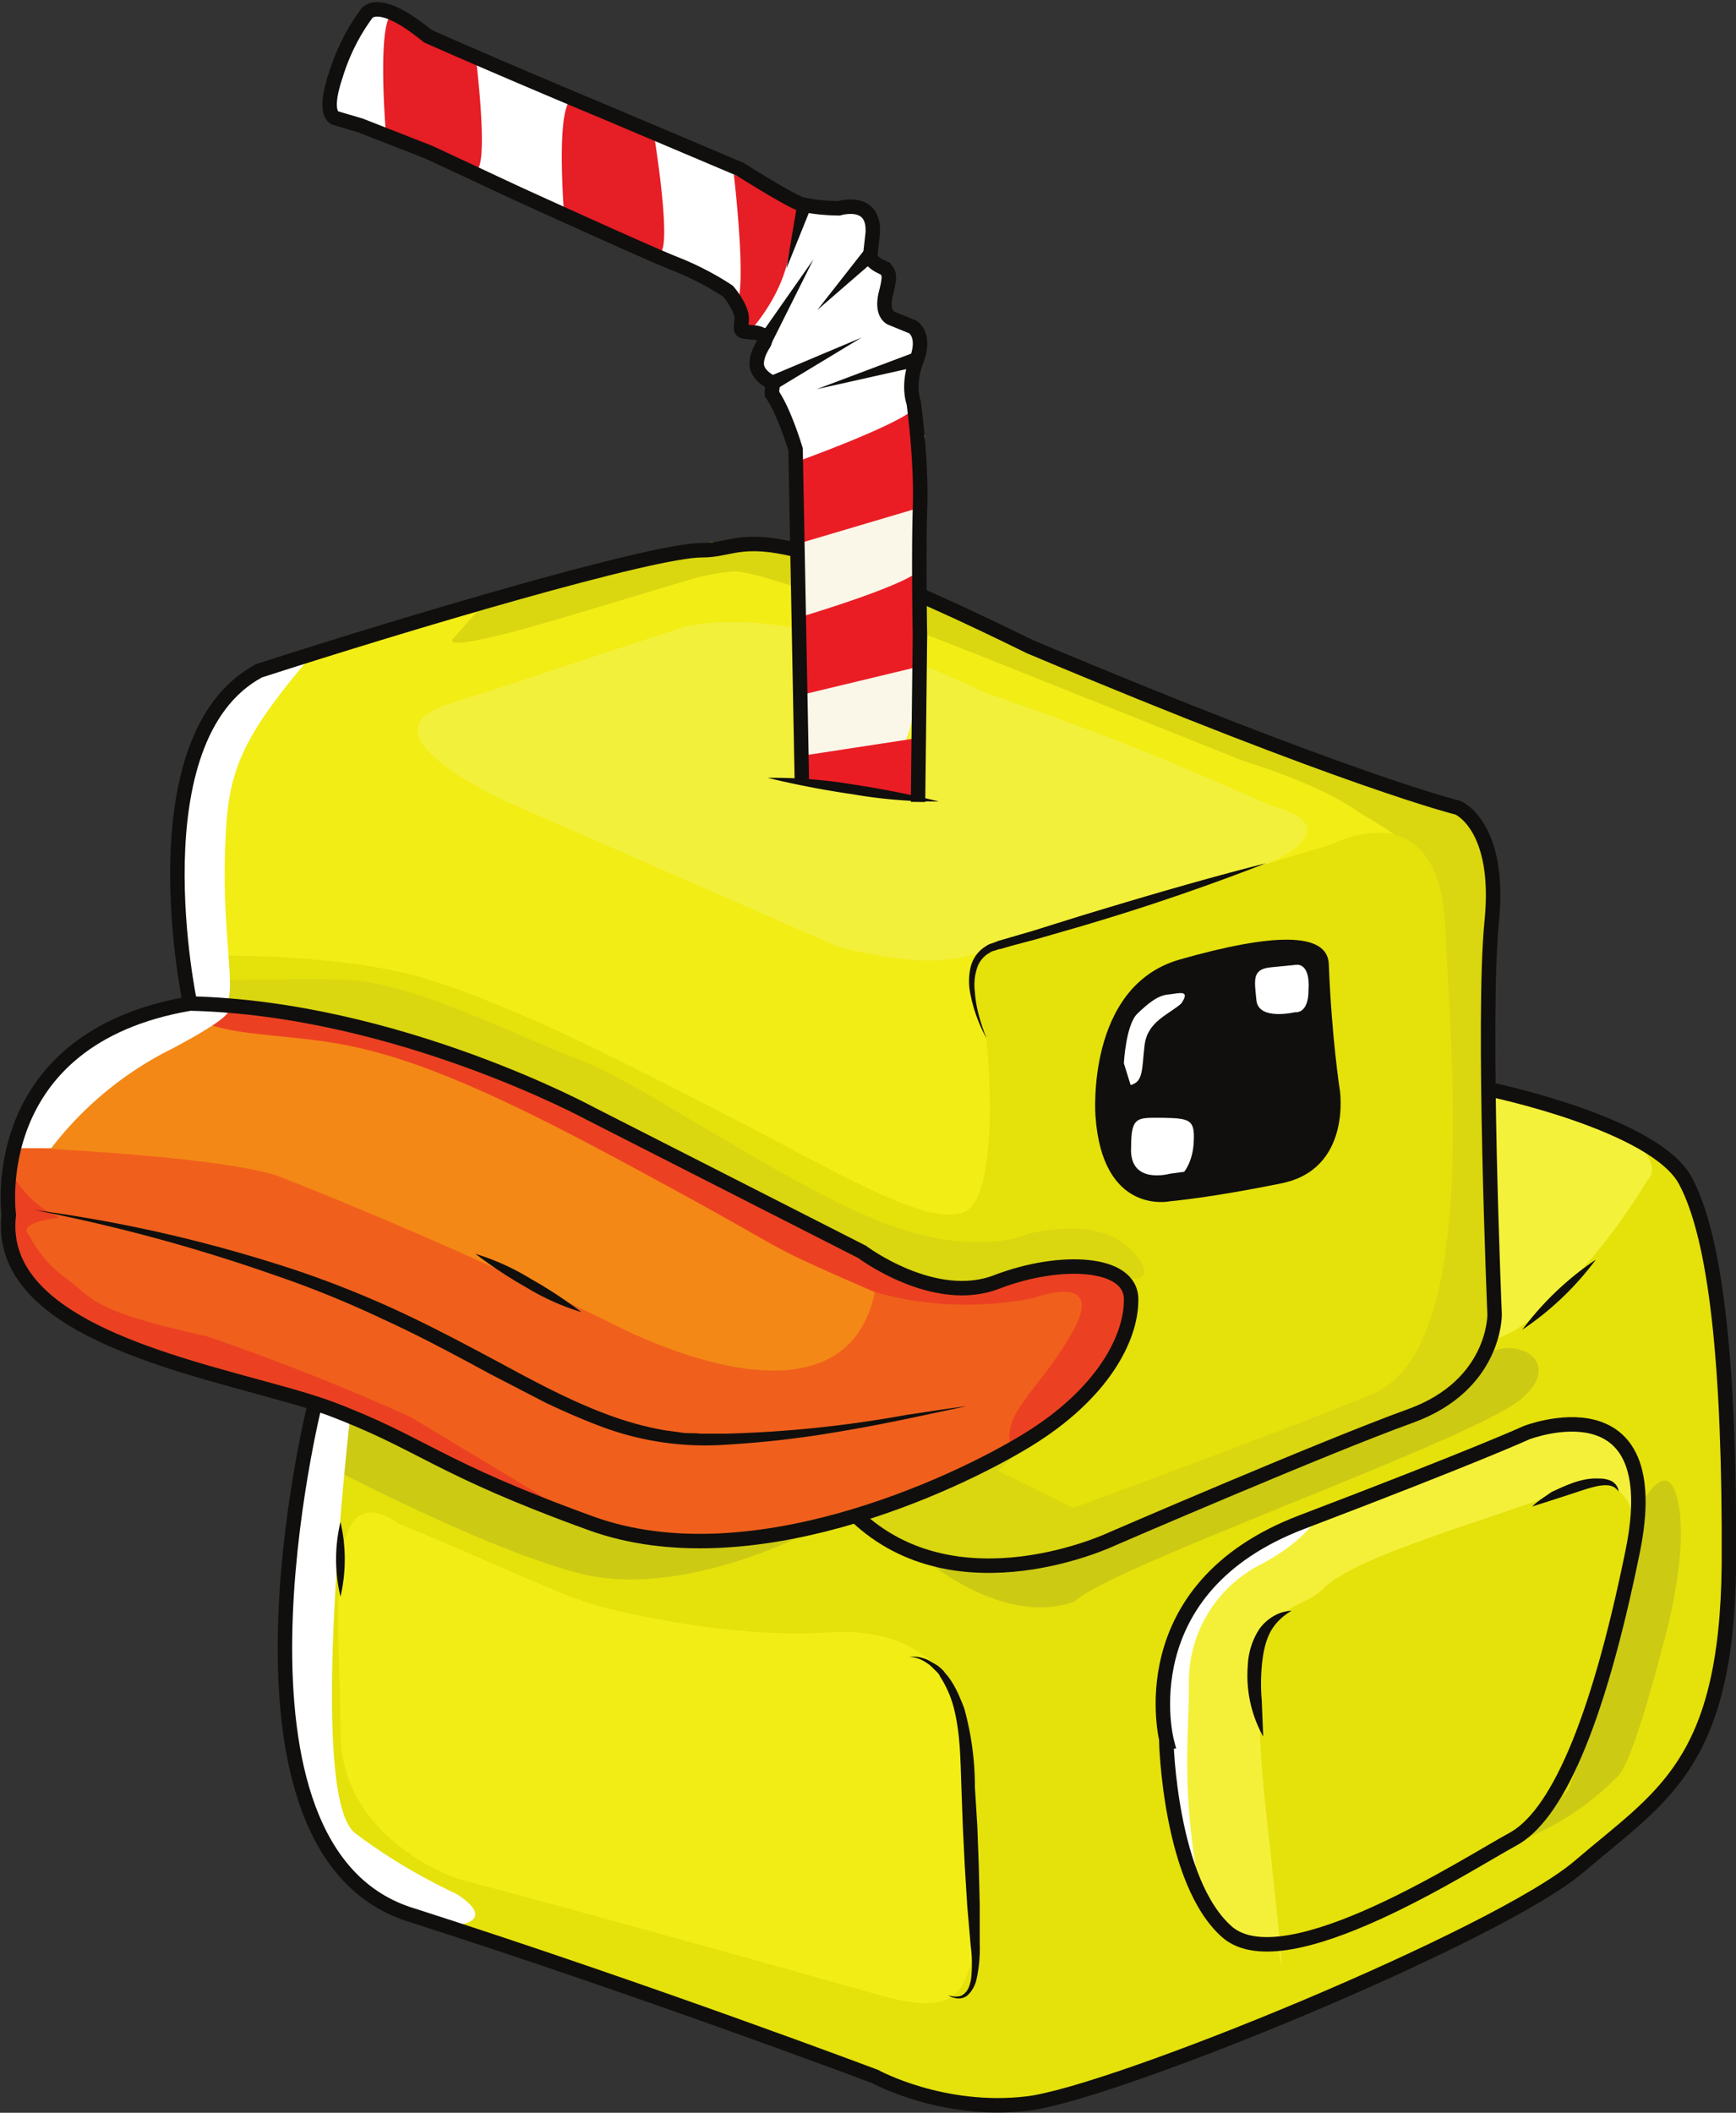 <svg viewBox="0 0 480 584" xmlns="http://www.w3.org/2000/svg"><rect x="0" y="0" width="480" height="584" fill="#333333" stroke="none"/><defs><clipPath clipPathUnits="userSpaceOnUse" id="a"><path d="M0 847.9h601.3V0H0Z"/></clipPath></defs><path d="m221 179.6-1-50.4-3.4-14.6-2.8-9-4.6-4.6 3-9.5-7.4-1.2-1.8-7.8-10.7-8.5-36.4-15-22.6-10.3L111.9 38l-15-4.6-5.8-2.1v-9.8l11.3-19.3 5 .6 17.7 9.8 14.6 6.3 20.3 9.7 21 8 23.6 9.8 7.9 4.8 7.5 4.2 12 1.7 6.6.4 2.6 4.3-.6 8.8 2.8 2.6 2.2 4.6V87l6.7 3 2.3 4.7-2.6 12.7 1.4 10.5 1.5 38.8-.5 22.8Z" fill="#fff"/><path d="m221 179.6-1-50.4-3.4-14.6-2.8-9-4.6-4.6 3-9.5-7.4-1.2-1.8-7.8-10.7-8.5-36.4-15-22.6-10.3L111.9 38l-15-4.6-5.8-2.1v-9.8l11.3-19.3 5 .6 17.7 9.8 14.6 6.3 20.3 9.7 21 8 23.6 9.8 7.9 4.8 7.5 4.2 12 1.7 6.6.4 2.6 4.3-.6 8.8 2.8 2.6 2.2 4.6V87l6.7 3 2.3 4.7-2.6 12.7 1.4 10.5 1.5 38.8-.5 22.8Z" fill="none" stroke="#100f0d" stroke-miterlimit="10" stroke-width="1.3"/><path d="m88.2 388.2-7 32.3-2.4 28.4 2 35.6 7.4 24 13.4 15 21.8 8.7 45 15.5 48.8 17.3 37.4 14 25.6 3 35.5-9.4 36.4-14 65-29.3 34.5-24.3 18.7-23.7 7.8-38V380l-5-32.7-6.8-21-12-12-20-6.1-21.7-7.6-125-12.3-175.7 35Z" fill="#e5e10b" fill-rule="evenodd"/><g clip-path="url(#a)" transform="matrix(1.333 0 0 -1.333 -158.6 906.7)"><path d="M161.8 507s-1.3 30.7 28.3 39.6c29.7 8.9 76.6 21.2 76.6 21.2l81.4-30 64.5-25s9.5-5.5-32.5-18c-41.9-12.5-47-32.6-47-32.6l-4.6-38.2h-21l-67.9 32.9-43.8 13.8-30.4 6.5-6.6 12z" fill="#f2ed15" fill-rule="evenodd"/><path d="M293 483.8 224 514s-31 14-12.5 20c18.6 6 48.1 15.8 48.1 15.8s20.5 7.8 63.8-13.3a621.6 621.6 0 0 0 59.2-23.4s35.1-7.2-46-25.5c-17.5-5.5-19.5-9.5-43.7-3.8" fill="#f3f03b"/><path d="m219.8 555.5-6.5-7.4s-6-4.4 21.7 3.8c27.6 8.1 29.3 9.3 36.2 9.8 6.9.4 55.4-19.2 55.4-19.2l50.3-20.1s14.7-4.4 22.7-9.8c8-5.5 17-6.6 16.6-29.8-.5-23.1 0-57 0-57s-3-29.6-22.6-34.7c-19.5-5-50-20-50-20s1 6.7 2.2 9.7c1.1 3-5.8 6.4-5.8 6.4l-22.4-14-21-7.3 12-8.5 17.3-1.9L354 363l36.2 15.2 30.5 13.2 6.4 8.6 1.3 22-.8 42 .8 25.1.5 12.1-5.6 10.1-20.7 8-37 13.3-33 13.5-31.4 14.3-23.5 7.4-14.3-2.1Z" fill="#dad610" fill-rule="evenodd"/><path d="M162.6 482s28.5.7 46.5-5.3 34.6-14.4 58.2-26.5c23.6-12 42.3-23.8 51-21.6 8.8 2.2 5.3 36.3 5.3 36.3s-8.5 15.7 2.3 19.2c10.7 3.5 69.3 21 69.3 21s22.3 12 23.6-17.3c1.3-29.2 6.8-87.7-15.2-96.7s-62-23.6-62-23.6l-15.6 7.7 11.8 10.6 8 7.5 4.8 7.6 3 10.7-1.3 7.5-13 3-15.2-3.3-12-1.2-16.9 7.7-23.6 12-26.4 13-27.6 11.1-21.8 9.3-13.2 2.1-16 .3-6.8 1.2 3.2 5.5z" fill="#e5e10b" fill-rule="evenodd"/><path d="M352.9 415.1s7.3-1 .6 6c-6.7 7.1-21 3.3-21 3.3s-10.9-5.3-30.5 2.3c-19.7 7.6-50.6 29.2-62.5 33.6-12 4.4-35.6 16.8-50.3 16.8-14.7.1-25.2-.2-25.2-.2l3.6-6.2 12.8-.8 8.8-.7 10.2-3.5 42.2-16.5 18.6-9.9 21.7-9.8 15.9-8.9 10.2-5.5 10.6-2 12.4 3 9.8 2 7.1-.3Z" fill="#dad610" fill-rule="evenodd"/><path d="M162.3 530.7s7.8 12.1 20.3 12.4c-15.5-18.4-16.7-24.6-17-42.3-.3-17.8 3.2-29.2-1-29.7-4.1-.4-9.3-2.8-8.8 26.7s6.5 32.9 6.5 32.9" fill="#fff"/><path d="M155.8 472.8s-45.5-10.6-34.3-50c19.4-19.8 27-20.7 27-20.7l57.1-19.8 21-12.3 21.6-7.7 15.2-2.5 19.3 2.7 31.8 9.7 25.5 15 10.6 13.7 3 8.8-7.5 7.4-9 .3-6-1.3-9.3-2.8-10.7-.6-22.2 10-44.1 22.8-48.2 19.4z" fill="#f0601c" fill-rule="evenodd"/><path d="M120.8 442.4s44.2-1.8 56.2-6.2a932 932 0 0 0 69.2-30.6c21.8-10.9 50-17.2 54.4 7.5A292.7 292.7 0 0 1 264 436l-38.7 19.2-28.6 9.7-32 6.2-22-6.2L127 454Z" fill="#f48816" fill-rule="evenodd"/><path d="M121.6 436.7s2.8-6 9.8-9c-9.8-1.2-6.3-3.7-6.3-3.7s2-4.8 7.6-8.9c5.7-4 4.2-6.5 29.2-12a490.3 490.3 0 0 0 42.2-16.7l28.2-17-6.7.7-22.7 11.5-23.5 9-31.3 9.5-16.4 7-9.8 11-1.3 14zm41 36.1s-10-4.5 8.1-6.8c18.2-2.3 27.9-.3 72.9-24.3 45-24 29-17.3 56.5-29.3 17.5-5.3 33.5-1.3 33.5-1.3s14.7 5.5 8-6.8c-6.8-12.3-14.8-16.8-13-24a90.3 90.3 0 0 1 13.5 9.5l8.5 11.1 3 8.2-.7 6-5 2.7-7.1.3-9.8-2-6.9-2.5-7.5-.9-14.2 5.4-15.8 8.6L268 436l-18 8.8-19.8 10.4-24.5 8.1-22.9 6.5z" fill="#eb4122" fill-rule="evenodd"/><path d="M155.8 471.6s-24.7-4-32-23.7c-2.2-7.1-.2-5.8-.2-5.8h6a72 72 0 0 0 25.2 20.7c17.7 9.4 9.8 8.3 9.8 8.3z" fill="#fff" fill-rule="evenodd"/><path d="m458.8 369.3-8.9-42.5-10.8-22.8-9-7.7-31.5-16-14.5-3.3-8.5 2.9-7 23.6 5.7 42.2 41 23.4 29.3 9 14-3.5z" fill="#e5e10b" fill-rule="evenodd"/><path d="M458 362.6s.7 14.4-14.4 8.5c-15-5.8-43.4-13.5-50.1-20.3-6.7-6.7-17.1 1.5-11.9-46.4 5.3-48 2.5-27.4 2.5-27.4h-7l-7.5 7.1-6.9 18.7v33.3l7 16.6 16.6 10.5 27.3 11.4 24.6 9.5 10.1 1.2 7.4-5 2.9-5.7.2-7.5Z" fill="#f4f03a" fill-rule="evenodd"/><path d="M392.6 366s-2.5-5-11.7-10a27.3 27.3 0 0 1-15.3-25.6c-.2-13-1.4-21 2-41.3-4 10-6.7 23-6.7 23l-.3 22 3.2 11 7.7 8.3 6.1 5.7z" fill="#fff" fill-rule="evenodd"/><path d="m428.4 454.6 26.8-9.1s9.6-6 5.4-10.2c-6-10-12.5-17.2-12.5-17.2s-10.6-13.6-20-15.9c.8 17.8 0 23.6 0 23.6l-1.2 22z" fill="#f4f13a" fill-rule="evenodd"/><path d="m185.1 388.9-3-10.2s35.5-19.1 56.8-24.7c21.3-5.6 47.7 8.4 47.7 8.4l-9.4-1.5-8.1-.3-8.6-.3-12.3 2-7.6 2.3-15 5.5-15 7.2-16.5 7.8z" fill="#cdca14" fill-rule="evenodd"/><path d="m184.1 388.5 7.5-2.2s-9.1-78.3 1-86.2c10.2-7.8 21-12.6 21-12.6s8.2-4.8 1-6.4c-7.1-1.5-19.5 6.2-19.5 6.2l-10 11.4-5.6 20.4-1.4 24.3 3.2 31.9z" fill="#fff" fill-rule="evenodd"/><path d="M244.2 346.9s24.7-6.7 46.9-5.2c22.1 1.4 26.7-14.2 26.7-14.2s5.7-39.7 3.5-50.4c-2.3-10.7-4-15.4-21.7-10.1a6873 6873 0 0 1-85.6 23.6s-24.4 7.9-24.4 30.5c0 22.7-4.2 54.4 12.2 43.1 19.4-7.9 34.8-15.6 42.4-17.3" fill="#f2ee15" fill-rule="evenodd"/><path d="M425.8 398.1c5.8 6 18.3.6 9-7.8-9.5-8.4-85.7-35-92.9-42.2-14.8-5.3-30.8 8.6-30.8 8.6l11-1.1 9.5-.8 11.2 3.1 11.2 5 10.6 4.1 9.2 4.9 13.1 5.2 9.7 4.2 10.9 4.3 9.2 4.1 8 6.1s-4.8-3.7 1 2.3m33.1-31s6.1 12.7 8.3 1.4c2.3-11.4-3.5-30.6-3.5-30.6s-5.7-22.6-9-26a57.7 57.7 0 0 0-22.8-14.3c-9.5-2.3 7.3 6.4 7.3 6.4l5.2 5 5.6 15.1 5.7 22.3z" fill="#cdca14" fill-rule="evenodd"/><path d="M289.8 518.2s17.3 7.2 19.2 9c2 1.7.3-13.2.3-13.2z" fill="#f9e0d5" fill-rule="evenodd"/><path d="M271.2 644s2.8-23.8.5-27a9.9 9.9 0 0 1 2.7-5.6s6.7 7 8.2 15.9c1.6 8.8 6.3 10.5 6.3 10.5zm-35.2-8.3s-2 24.4 2.1 24c4-.5 16.5-7.2 16.5-7.2s3.9-23.8 1.2-24.8c-2.7-.9-19.9 8-19.9 8M217.6 669s3-23.8 0-24.2c-3-.3-14.7 6.7-14.7 6.7l-3.9 1.3s-2.2 27.2 2.3 24.3c4.6-3 16.3-8 16.3-8" fill="#e61e25" fill-rule="evenodd"/><path d="M120.8 428.3s-5.1 36.5 37.6 43.8c43-1 83.2-22.9 83.2-22.9l56.2-28.6s15-11.3 28-6.2c13.1 5 28 4.3 27.8-3.8 0-8-6-19.5-21.5-29s-57.9-29.1-90.5-17.3-34.8 16.6-54.6 24c-19.9 7.2-69.3 13.7-66.2 40Z" fill="none" stroke="#100f0d" stroke-width="3" stroke-miterlimit="10"/><path d="M126 429.3a295 295 0 0 0 49.7-11c8.1-2.5 16-5.5 23.8-9 7.8-3.5 15.3-7.5 22.8-11.5 7.4-4 14.8-8 22.6-10.9 4-1.5 8-2.6 12-3.3l3-.4c1-.2 2-.2 3.1-.2l1.5-.1h4.8a243.4 243.4 0 0 1 37.7 3.9c4.2.6 8.3 1.3 12.5 1.8-8.2-1.7-16.5-3.6-24.9-5a210 210 0 0 0-25.3-3 61.4 61.4 0 0 0-25.4 3.7c-4 1.5-7.9 3.2-11.7 5l-11.4 5.9c-7.4 4-14.8 8-22.5 11.5a214 214 0 0 1-23.3 9.4 352.6 352.6 0 0 1-49 13.2" fill="#100f0d"/><path d="M158.4 472.1s-11.7 55 14.3 69c31 10 81.8 25.1 92 25 10 0 9.2 8.9 67.9-20 66.5-28 88.8-33.4 88.8-33.4s9-3.7 7-23.6c-2-19.8.6-81.5.6-81.5s.2-14.6-17.4-21c-17.5-6.3-61.9-25.5-61.9-25.5s-32.1-15.3-53.2 4.8" fill="none" stroke="#100f0d" stroke-width="3" stroke-miterlimit="10"/><path d="M184.3 389.1S161 296 204.6 283c49-15.7 95.9-33.4 95.9-33.4s14-7.7 31.6-5.6c17.8 2.1 97.7 34.8 114.5 49.2 16.9 14.5 30.6 21 31 62.6.2 41.7-2.7 67.7-9 79.5-6.2 11.8-40.2 18.9-40.2 18.9" fill="none" stroke="#100f0d" stroke-width="3" stroke-miterlimit="10"/><path d="M307.6 336.6c1.4.2 2.8-.1 4-.7l1.9-1.1.8-.7.4-.4.3-.4c1.9-2.1 3-4.8 4-7.4a61 61 0 0 0 2.2-16.3l.5-8.1.3-8.1.2-8.2v-8a30 30 0 0 0-.7-7.6c-.3-1.2-1-2.5-2-3.3a3 3 0 0 0-2-.5c-.7.1-1.3.3-1.8.6.6-.1 1.2-.3 1.8-.2a2 2 0 0 1 1.5.6c.9.7 1.2 2 1.4 3a28.2 28.2 0 0 1-.1 7.1v.1l-.7 8.1-.5 8.1-.4 8.1-.3 8.2c-.2 5.4-.2 10.7-1.4 15.8a22 22 0 0 1-3 7.2l-.2.4-.3.4-.7.7c-.5.5-1 1-1.5 1.3-1 .7-2.3 1.3-3.7 1.3m16 128.3a31.5 31.5 0 0 0-3.4 9.5 13 13 0 0 0 .1 5.2 7 7 0 0 0 3.2 4.4c.4.3.9.5 1.3.6l1.3.5 2.4.7 4.8 1.4 9.6 3c12.8 3.9 25.7 7.7 38.7 11a476.9 476.9 0 0 0-38.1-13l-9.7-2.8-4.9-1.3-2.4-.7c-.4 0-.8-.2-1.1-.3-.4-.1-.8-.2-1-.4-1.4-.7-2.4-2-2.8-3.4a11 11 0 0 1-.4-4.8c.2-3.3 1.2-6.5 2.4-9.6" fill="#100f0d"/><path d="M283.3 569.1s23.3 18 27.5 20.9c-.8-23 0-18.4-1.5-50.5-1.7-32-23.2-17.8-23.2-17.8Z" fill="#faf7e9" fill-rule="evenodd"/><path d="M283 584s24.8 8.8 26.3 12.2c1-6.4 0-21.4 0-21.4l-24.3-7.2zm1.8-31.8s23.7 7 25.3 10.2a129 129 0 0 0-1.2-20.6l-23.3-5.6Zm0-28.8 24.2 3.7.3-13-15.4 2.4-8.6 2z" fill="#ea1d25" fill-rule="evenodd"/><path d="M361 319.1s-8.3 31.7 28.1 45.5c36.5 13.9 46.5 18.5 46.5 18.5s29.5 11.5 22-24.8c-7.4-36.3-16-54.9-25-59.6-8.9-4.8-46.8-29.5-59-19.2-12 10.4-12.7 39.6-12.7 39.6Z" fill="none" stroke="#100f0d" stroke-width="3" stroke-miterlimit="10"/><path d="M346.2 448.9s-2 26.7 17.4 32.3c19.6 5.6 30.6 5.7 31-.8.6-15.5 2.3-26.3 2.3-26.3s2.5-16.4-12.2-19.3c-14.7-3-23-3.7-23-3.7s-14.1-3.1-15.5 17.8" fill="#100f0d"/><path d="M361.6 436.8s-8.5-2.4-8 5.6c0 6.5 1.4 6 6.7 6 5.4-.1 6.5-.4 6.3-4.7-.1-4.3-2-6.5-2-6.5Zm20.9 42.8 5.1.5s3.2.9 2.8-5.2c0-5.1-2.8-4.6-2.8-4.6s-7.5-1.8-8 2.4c-.4 4.2-1 6.5 2.9 6.9m-30.4-19.9s.4 8 2.8 10.3c2.4 2.3 4.4 3.9 6.7 4 2.2.3 4.3.9 2.4-1.9-2.6-2.3-7-3.7-7.6-8.6-.6-5-.2-7.6-2.9-8.3Z" fill="#fff"/><path d="M381 320.1a26 26 0 0 0-3.2 14.7 15 15 0 0 0 2.4 7.6c.8 1.1 1.8 2 3 2.7 1.2.7 2.4 1 3.7 1.1-2.2-1.3-3.8-3-4.7-5-.9-2-1.3-4.3-1.5-6.6a41 41 0 0 1 0-7Zm55.8 47.7c1.2 1.2 2.6 2 4 3 1.5.7 3 1.4 4.7 2 1.6.5 3.2.9 5 .8a6 6 0 0 0 2.7-.5c.8-.4 1.5-1.3 1.5-2.2-1 1.5-2.6 1.4-4 1.2-1.6-.3-3.1-.8-4.6-1.3l-4.6-1.5-4.7-1.5m-2.1 36.6A62.6 62.6 0 0 0 450 419a62 62 0 0 0-15.2-14.5m-195.2 3.6a50 50 0 0 0-11.4 5.1 92.1 92.1 0 0 0-10.6 7 49.9 49.9 0 0 0 11.5-5.2 93.4 93.4 0 0 0 10.5-6.9m-50-43.5a34 34 0 0 0 0-15.5 33.5 33.5 0 0 0 0 15.5" fill="#100f0d"/><path d="M285.3 518.6 284 587s-2.3 7.8-4.9 11.5c0 1.6.3 2.2.3 2.2s-3 1.3-3.4 3.5c-.4 2.1 1.4 4.7 1.4 4.7s1.5 2.3-2.9 2.4c-1.7.3-2-.2-1.7 2.3.4 2.5-2.8 6.2-2.8 6.2s-4.6 3.2-11 5.7c-6.3 2.5-33 14.7-33 14.7l-18 8.4-14.3 5.6-5.1 1.5s-2.8.5 0 8.8a42.4 42.4 0 0 0 6.3 12.7s2.1 4.3 12.8-4.5c16.5-7.3 36.2-15.5 36.2-15.5l28.6-12.1s12.3-7.8 13.4-7.4c3.2-.7 7.1-.7 7.1-.7s7.5 2.3 7-5.2l-.5-4.5s-.5-1.3 3.1-2.8c.7-1 1.2-1.1.1-5.3-1-4.3 1.2-5 1.2-5l4.4-1.8s2.8-1.6.8-6.9c-2-5.2-.6-8.8-.6-8.8s1.7-12.2 1.3-22.2c-.3-10 0-26.1 0-26.1l-.4-34.5" fill="none" stroke="#100f0d" stroke-width="3" stroke-miterlimit="10"/><path d="M313.7 514a101.8 101.8 0 0 0-17.9 1.5 190 190 0 0 0-17.6 3.4 99.9 99.9 0 0 0 17.9-1.4 193 193 0 0 0 17.6-3.5M276 609.7l11.7 16.7-9.1-18.2Zm2.7-7.5 19 8-17.7-10.7Zm30.7 2-21-4.7 20.2 7.6Zm-8.9 22.1-12-10.4 9.8 12.5Z" fill="#100f0d"/><path d="m285.8 637.8-3.7-13.3" fill="#e61e25" fill-rule="evenodd"/><path d="m287.3 637.4-5.2-12.9 2.3 13.7Z" fill="#100f0d"/></g></svg>